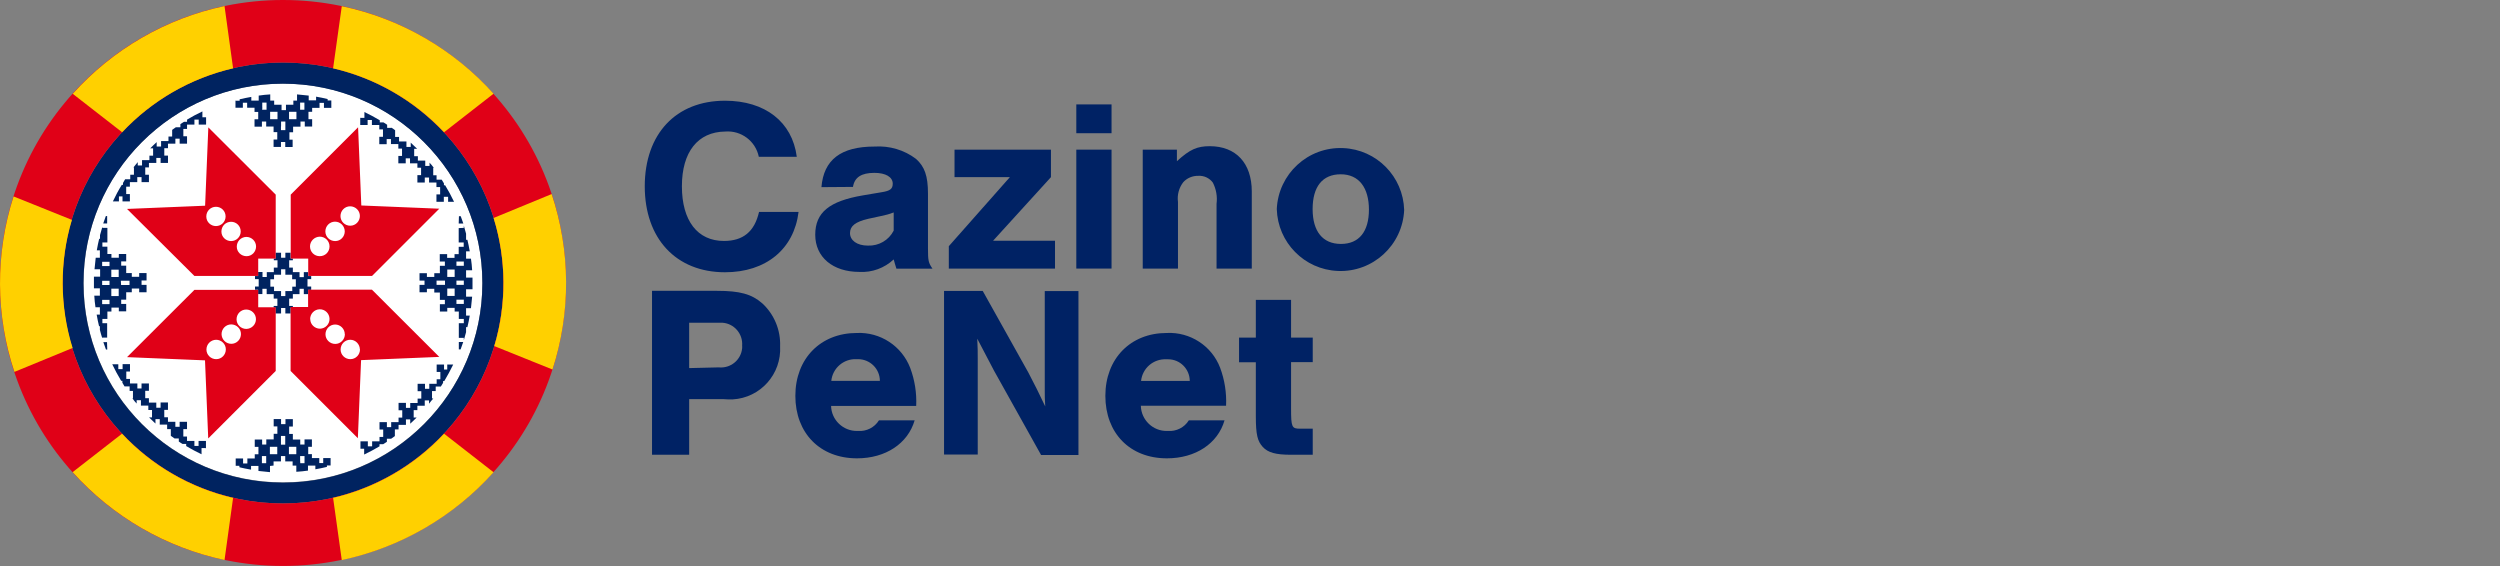 <?xml version="1.0" encoding="UTF-8"?> <svg xmlns="http://www.w3.org/2000/svg" id="Layer_1" viewBox="0 0 210 47.55"><rect x="0" y="0" width="210" height="47.55" fill="#808080" stroke="none"/><defs><style>.cls-1{fill:#002264;}.cls-2{fill:#002360;}.cls-3{fill:#fff;}.cls-4{fill:#ffd000;}.cls-5{fill:#e00017;}</style></defs><g><path class="cls-1" d="M63.74,13.17c-.27-1.32-1.48-2.23-2.83-2.12-2.29,.03-3.63,1.71-3.63,4.6s1.31,4.59,3.53,4.59c1.61,0,2.57-.78,2.95-2.44h3.32c-.38,3.12-2.73,5.07-6.18,5.07-4.11,0-6.74-2.83-6.74-7.22s2.61-7.19,6.74-7.19c3.36,0,5.65,1.77,6.03,4.71h-3.19Z"></path><path class="cls-1" d="M69,15.72c.19-2.3,1.63-3.41,4.46-3.41,1.25-.08,2.49,.28,3.49,1.04,.71,.64,1,1.41,1,2.91v4.59c0,1.07,.04,1.22,.38,1.72h-3.03c-.12-.35-.12-.42-.23-.78-.78,.73-1.82,1.11-2.88,1.05-2.23,0-3.71-1.24-3.71-3.12s1.19-2.83,4.01-3.31l1.6-.27c.67-.11,.9-.27,.9-.71,0-.56-.59-.91-1.54-.91-1.09,0-1.67,.37-1.8,1.18l-2.65,.02Zm6.08,2.12c-.35,.14-.72,.24-1.09,.31l-1.06,.23c-1.07,.25-1.53,.6-1.53,1.2s.57,1.05,1.5,1.05c.91,.04,1.76-.45,2.17-1.26v-1.53Z"></path><path class="cls-1" d="M88.61,22.56h-8.91v-1.88l5.13-5.8h-4.65v-2.31h8.1v2.31l-4.86,5.34h5.2v2.34Z"></path><path class="cls-1" d="M93.37,11.19h-2.96v-2.42h2.96v2.42Zm0,11.37h-2.96V12.57h2.96v9.99Z"></path><path class="cls-1" d="M98.86,12.57v.97c1.09-1,1.71-1.26,2.76-1.26,2.19,0,3.53,1.41,3.53,3.81v6.47h-2.96v-5.44c.08-.61-.03-1.23-.31-1.78-.28-.38-.74-.6-1.22-.57-.48-.01-.95,.18-1.27,.54-.36,.47-.52,1.07-.44,1.65v5.6h-2.96V12.57h2.87Z"></path><path class="cls-1" d="M117.95,17.64c-.13,2.95-2.62,5.25-5.58,5.12-2.81-.12-5.04-2.39-5.12-5.2,.13-2.95,2.62-5.25,5.58-5.12,2.81,.12,5.04,2.39,5.12,5.2Zm-7.69-.08c0,1.88,.85,2.93,2.38,2.93s2.35-1.05,2.35-2.88-.83-2.97-2.37-2.97-2.36,1.05-2.36,2.92Z"></path><path class="cls-1" d="M57.9,38.2h-3.13v-13.77h5.47c1.9,0,2.9,.27,3.79,1.05,1,.92,1.55,2.24,1.5,3.6,.13,2.34-1.65,4.34-3.99,4.47-.24,.01-.49,0-.73-.02h-2.92v4.67Zm2.47-7.34c.99,.1,1.87-.61,1.97-1.6,0-.08,.01-.16,0-.24,.07-.98-.67-1.84-1.65-1.91-.11,0-.22,0-.33,0h-2.47v3.81l2.47-.06Z"></path><path class="cls-1" d="M69.81,34.08c.02,1.19,1.01,2.14,2.2,2.12,.02,0,.05,0,.07,0,.7,.05,1.38-.29,1.75-.89h3c-.57,1.95-2.44,3.19-4.84,3.19-3.11,0-5.18-2.12-5.18-5.25s2.12-5.28,5.16-5.28c1.97-.09,3.78,1.09,4.49,2.94,.38,1.02,.55,2.1,.5,3.19h-7.16Zm4.1-2.08c0-1.01-.81-1.82-1.82-1.83-.05,0-.09,0-.14,0-1.08-.05-2.01,.75-2.12,1.82h4.08Z"></path><path class="cls-1" d="M87.44,38.2l-3.94-7.06-1.41-2.69c.04,.71,.04,1.24,.04,1.66v8.07h-2.83v-13.74h3.25l3.84,6.87c.54,1.03,.9,1.75,1.41,2.83-.04-.56-.04-.93-.04-1.34v-8.35h2.83v13.77h-3.15Z"></path><path class="cls-1" d="M95.83,34.08c.03,1.2,1.02,2.15,2.22,2.12h.06c.7,.05,1.38-.29,1.75-.89h3c-.56,1.95-2.44,3.19-4.84,3.19-3.11,0-5.17-2.12-5.17-5.25s2.12-5.28,5.15-5.28c1.97-.1,3.79,1.08,4.49,2.92,.38,1.02,.55,2.1,.5,3.19h-7.16Zm4.11-2.07c0-1.01-.81-1.83-1.82-1.83-.05,0-.1,0-.15,0-1.08-.05-2.01,.75-2.12,1.82h4.08Z"></path><path class="cls-1" d="M110.27,30.42h-1.82v3.89c0,1.57,.06,1.7,.75,1.7h1.07v2.19h-1.82c-1.29,0-1.94-.18-2.38-.66s-.58-1.03-.58-2.58v-4.53h-1.41v-2.07h1.41v-3.17h2.96v3.17h1.82v2.07Z"></path></g><g><circle class="cls-3" cx="23.77" cy="23.77" r="16.75"></circle><path class="cls-2" d="M26.14,23.46v-.27h-.26v-.33h-.36v.42h-.36v-.42h-.56v-.38h-.31v-.62h.31v-.14h-.19v-.49h-.44v.42h-.36v-.42h-.46v.49h-.15v.14h.31v.62h-.31v.38h-.59v.41h-.36v-.42h-.37v.34h-.26v.26h.31v.62h-.31v.27h.26v.36h.36v-.44h.36v.45h.59v.37h.31v.62h-.31v.14h.15v.49h.47v-.46h.36v.46h.44v-.49h.19v-.14h-.31v-.62h.31v-.37h.56v-.45h.36v.45h.36v-.36h.26v-.28h-.31v-.62h.32Zm-1.28,.62h-.31v.37h-.58v.42h-.36v-.42h-.59v-.37h-.31v-.62h.31v-.38h.59v-.46h.36v.46h.57v.38h.31v.62Zm-7.56,13.58v-.62h-.62v.42h-.35v-.42h-.62v-.37h-.31v-.62h.31v-.62h-.62v.42h-.36v-.42h-.62v-.38h-.31v-.62h.31v-.62h-.62v.44h-.36v-.43h-.62v-.37h-.31v-.62h.31v-.62h-.62v.42h-.35v-.42h-.62v-.38h-.31v-.62h.31v-.62h-.62v.42h-.36v-.41h-.51c.23,.48,.48,.95,.75,1.39h.1v.16l.18,.31h.43v.38h.28v.62h-.05c.11,.15,.23,.31,.36,.44v-.28h.36v.45h.62v.37h.31v.62h-.25c.17,.17,.36,.35,.54,.52v-.37h.36v.46h.62v.38h.31v.56c.1,.07,.2,.15,.31,.22h.36v.26c.1,.07,.2,.14,.31,.2h.31v.18c.42,.25,.85,.48,1.29,.69v-.52h.33Zm5.68,1.45v-.35h.62v-.45h.36v.45h.62v.35h.31v.52c.33-.02,.65-.05,.98-.1v-.42h.62v.31c.33-.06,.65-.12,.97-.2v-.12h.31v-.62h-.62v.42h-.33v-.42h-.62v-.33h-.31v-.62h.31v-.62h-.62v.43h-.36v-.42h-.62v-.47h-.31v-.62h.31v-.62h-.62v.42h-.37v-.43h-.62v.62h.31v.62h-.31v.47h-.62v.43h-.35v-.42h-.62v.62h.31v.62h-.31v.35h-.62v.42h-.36v-.42h-.62v.62h.31v.12c.31,.07,.64,.15,.98,.2v-.31h.62v.42c.31,.04,.64,.07,.97,.1v-.52l.28-.03Zm2.23-.35v-.45h.37v.6h-.36v-.15Zm-.94-1.23h.62v.62h-.62v-.62Zm-.67-.45v-.46h.36v.73h-.36v-.27Zm-.93,.45h.62v.62h-.62v-.62Zm-.31,.96v.42h-.36v-.6h.36v.19Zm15.3-7.45h-.36v-.42h-.62v.62h.31v.62h-.31v.38h-.62v.42h-.36v-.42h-.62v.62h.31v.62h-.31v.37h-.62v.41h-.36v-.42h-.62v.62h.31v.62h-.31v.38h-.62v.42h-.36v-.42h-.62v.62h.31v.62h-.31v.37h-.62v.42h-.36v-.42h-.62v.62h.31v.49c.44-.21,.87-.44,1.29-.69v-.18h.31c.11-.06,.21-.14,.31-.2v-.26h.36l.31-.22v-.56h.31v-.38h.62v-.46h.36v.36c.19-.17,.37-.35,.54-.52h-.25v-.62h.31v-.37h.62v-.45h.36v.28c.12-.15,.23-.31,.36-.44h-.11v-.62h.31v-.38h.43l.19-.31v-.15h.1c.27-.45,.52-.92,.75-1.39h-.5v.42h.08Zm-7.4-21.16v.62h.62v-.42h.36v.42h.62v.37h.31v.62h-.31v.62h.62v-.43h.36v.42h.62v.38h.31v.62h-.31v.62h.62v-.42h.36v.42h.62v.37h.31v.62h-.31v.62h.62v-.42h.36v.42h.62v.38h.31v.62h-.31v.62h.62v-.42h.36v.42h.5c-.23-.48-.48-.95-.75-1.39h-.1v-.16l-.19-.31h-.43v-.37h-.28v-.62h.05c-.11-.15-.23-.31-.36-.44v.28h-.36v-.45h-.62v-.37h-.31v-.62h.25c-.17-.17-.36-.35-.54-.52v.36h-.36v-.46h-.62v-.38h-.33v-.56c-.1-.07-.19-.15-.31-.22v.02h-.36v-.26c-.1-.07-.2-.14-.31-.2h-.31v-.18c-.42-.25-.85-.48-1.29-.69v.49h-.33Zm-10.48-1.45v.62h.62v-.42h.36v.42h.62v.35h.31v.62h-.31v.62h.62v-.43h.36v.42h.62v.47h.31v.62h-.31v.62h.62v-.41h.36v.42h.62v-.62h-.27v-.62h.31v-.47h.62v-.43h.36v.42h.62v-.62h-.31v-.62h.31v-.33h.62v-.42h.37v.42h.62v-.62h-.31v-.12c-.31-.07-.64-.15-.97-.2v.31h-.62v-.4c-.31-.04-.64-.07-.98-.1v.52h-.31v.35h-.62v.45h-.37v-.45h-.62v-.35h-.33v-.52c-.33,.02-.65,.05-.97,.1v.42h-.62v-.31c-.33,.06-.65,.12-.98,.2v.12h-.33Zm5.43,.61v-.42h.36v.6h-.36v-.18Zm-.93,.35h.62v.62h-.62v-.62Zm-.67,1.23v-.41h.36v.72h-.37v-.3Zm-.92-1.23h.62v.62h-.62v-.62Zm-.66-.35v-.42h.36v.6h-.37l.02-.18Zm-12.1,7.46h.36v.42h.62v-.62h-.31v-.62h.31v-.38h.62v-.42h.36v.42h.62v-.62h-.31v-.62h.31v-.37h.62v-.42h.36v.42h.62v-.62h-.31v-.62h.31v-.38h.62v-.42h.36v.42h.62v-.62h-.31v-.62h.31v-.36h.62v-.42h.36v.42h.62v-.62h-.31v-.49c-.44,.21-.88,.44-1.29,.69v.18h-.25c-.11,.06-.21,.14-.31,.2v.26h-.38l-.31,.22v.56h-.31v.38h-.62v.46h-.37v-.37c-.19,.17-.37,.35-.54,.52h.24v.62h-.31v.37h-.62v.45h-.36v-.28c-.12,.15-.23,.29-.36,.44h.04v.62h-.31v.38h-.43l-.18,.31v.16h-.1c-.28,.45-.53,.92-.75,1.39h.51v-.43h-.02Zm-.93,12.24h-.32c.07,.21,.15,.42,.22,.62h.11l-.02-.62Zm0-10.59h-.11c-.07,.21-.15,.4-.22,.62h.33v-.62Zm0,10.23v-1.23h-.4v-.36h.42v-.62h.34v-.33h.62v.31h.62v-.62h-.42v-.36h.42v-.62h.47v-.31h.62v.31h.62v-.62h-.42v-.37h.42v-.62h-.62v.31h-.62v-.31h-.47v-.62h-.42v-.36h.42v-.62h-.62v.31h-.62v-.31h-.34v-.62h-.42v-.35h.42v-1.23h-.42v-.09c-.07,.23-.14,.47-.2,.7h0v.31h-.07c-.07,.31-.15,.64-.2,.97h.26v.62h-.35c-.04,.31-.07,.64-.1,.97h.47v.62h-.52v.98h.5v.31h0v.31h-.47c.02,.33,.05,.65,.1,.97h.37v.62h-.27c.06,.33,.12,.65,.2,.97h.07v.31h0c.06,.23,.12,.47,.2,.7v-.05h.42Zm1.15-4.8h.73v.36h-.71l-.02-.36Zm-.8-.62h0v-.31h.62v.31h0v.31h-.62v-.31Zm0,1.6v-.31h.62v.62h-.62v-.31Zm-.77-2.57h.62v.36h-.62v-.36Zm0,1.6h.62v.35h-.62v-.35Zm0,1.6h.62v.36h-.62v-.36Zm29.95-6.41h.39c-.07-.21-.15-.42-.22-.62h-.15l-.02,.62Zm0,.36v1.23h.42v.36h-.42v.62h-.35v.31h-.62v-.31h-.62v.62h.43v.36h-.42v.62h-.47v.31h-.62v-.31h-.62v.62h.42v.36h-.42v.62h.62v-.29h.62v.31h.47v.62h.42v.36h-.42v.62h.62v-.31h.62v.31h.35v.62h.42v.36h-.42v1.23h.42v.2c.07-.22,.13-.46,.19-.68v-.42h.11c.07-.31,.15-.64,.2-.97h-.31v-.62h.41c.04-.31,.07-.64,.1-.97h-.51v-.31h0v-.31h.54v-.98h-.54v-.62h.51c-.02-.33-.05-.65-.1-.97h-.41v-.62h.31c-.06-.33-.12-.65-.2-.97h-.11v-.51c-.06-.23-.12-.45-.19-.68v.19l-.43,.02Zm-1.15,4.79h-.71v-.36h.71v.36Zm.81,.62v.31h-.62v-.62h.62v.31Zm0-1.6h0v.31h-.62v-.31h0v-.31h.62v.31Zm.77,2.58h-.62v-.36h.62v.36Zm0-1.6h-.62v-.36h.62v.36h0Zm0-1.6h-.62v-.36h.62v.36Zm-.42,7.02h.15c.07-.21,.15-.4,.22-.62h-.37v.62Z"></path><path class="cls-2" d="M23.77,5.25C13.54,5.25,5.25,13.54,5.25,23.77s8.29,18.52,18.52,18.52,18.52-8.29,18.52-18.52S34,5.25,23.77,5.25Zm0,35.29c-9.25,0-16.76-7.5-16.76-16.75,0-9.25,7.5-16.76,16.75-16.76,9.25,0,16.76,7.5,16.76,16.75,0,9.25-7.49,16.76-16.74,16.76h0Z"></path><path class="cls-5" d="M23.77,0C10.64,0,0,10.64,0,23.77s10.64,23.77,23.77,23.77,23.77-10.64,23.77-23.77S36.9,0,23.77,0Zm0,42.29c-10.23,0-18.52-8.29-18.52-18.52S13.54,5.25,23.77,5.25s18.52,8.29,18.52,18.52-8.29,18.52-18.52,18.52Zm-6.55-25.01l-6.55,.27,5.66,5.63h5.36v-1.46h1.47v-5.37l-5.66-5.65-.27,6.57Zm.11,.9c0-.45,.36-.81,.81-.81,.45,0,.81,.36,.81,.81,0,.45-.36,.81-.81,.81-.44,0-.81-.35-.81-.8,0-.01,0-.03,0-.04v.02Zm1.27,1.26c0-.45,.36-.81,.81-.81,.45,0,.81,.36,.81,.81s-.36,.81-.81,.81h0c-.44,0-.81-.35-.81-.79,0,0,0-.01,0-.02Zm2.91,1.26c0,.45-.35,.82-.8,.82-.45,0-.82-.35-.82-.8,0-.45,.35-.81,.8-.82,.45,0,.82,.36,.82,.81h0Zm8.56-10l-5.65,5.65v5.37h1.47v1.46h5.36l5.65-5.65-6.55-.27-.27-6.55Zm-.65,8.26c-.45,0-.82-.36-.82-.81,0-.45,.36-.82,.81-.82,.45,0,.82,.36,.82,.81h0c0,.45-.36,.82-.81,.82Zm-1.27,1.29c-.45,0-.82-.36-.82-.81,0-.45,.36-.82,.81-.82,.45,0,.81,.36,.82,.81,0,.45-.35,.82-.8,.82h-.01Zm-1.29-.37c.45,0,.82,.36,.82,.82s-.36,.82-.82,.82-.82-.36-.82-.82h0c0-.45,.37-.81,.82-.82Zm3.49,10.37l6.55-.27-5.66-5.65h-5.36v1.46h-1.47v5.37l5.65,5.65,.27-6.55Zm-.11-.9c0,.45-.36,.82-.81,.82-.45,0-.82-.36-.82-.81,0-.45,.36-.82,.81-.82h0c.45,0,.8,.37,.81,.81h0Zm-1.27-1.28c0,.45-.36,.82-.81,.82-.45,0-.82-.36-.82-.81,0-.45,.36-.82,.81-.82h0c.45,0,.81,.37,.81,.81Zm-2.92-1.26c0-.45,.35-.82,.8-.83s.82,.35,.83,.8-.35,.82-.8,.83h0c-.44,0-.81-.35-.82-.79,0,0,0-.01,0-.02h0Zm-8.55,10.01l5.66-5.66v-5.35h-1.47v-1.46h-5.36l-5.66,5.65,6.55,.27,.27,6.55Zm.65-8.28c.45,0,.82,.36,.82,.81,0,.45-.36,.82-.81,.82-.45,0-.82-.36-.82-.81h0c0-.45,.36-.81,.81-.82Zm1.27-1.29c.45,0,.82,.36,.82,.81,0,.45-.36,.82-.81,.82-.45,0-.81-.36-.82-.81,0-.45,.36-.82,.81-.82h0Zm1.27,.38c-.45,0-.82-.36-.82-.81,0-.45,.36-.82,.81-.82s.82,.36,.82,.81h0c0,.45-.36,.81-.81,.82Z"></path><path class="cls-4" d="M27.98,5.74c3.57,.83,6.82,2.7,9.32,5.37l4.16-3.24c-3.36-3.74-7.83-6.32-12.75-7.35l-.73,5.22Zm-8.4,0c-3.57,.83-6.82,2.7-9.32,5.37l-4.15-3.23C9.47,4.14,13.93,1.55,18.86,.51l.72,5.23Zm8.4,36.08c3.57-.83,6.82-2.71,9.32-5.39l4.16,3.24c-3.36,3.75-7.83,6.33-12.75,7.38l-.73-5.23ZM6.04,18.47c-1.05,3.51-1.03,7.26,.06,10.76l-4.89,2.01c-1.59-4.78-1.61-9.95-.07-14.74l4.9,1.97Zm35.48,10.6c1.05-3.51,1.03-7.26-.06-10.76l4.88-2.01c1.59,4.78,1.62,9.95,.07,14.74l-4.89-1.97Zm-21.95,12.75c-3.57-.83-6.82-2.71-9.32-5.39l-4.15,3.23c3.37,3.75,7.83,6.33,12.76,7.38l.72-5.22Z"></path></g></svg> 